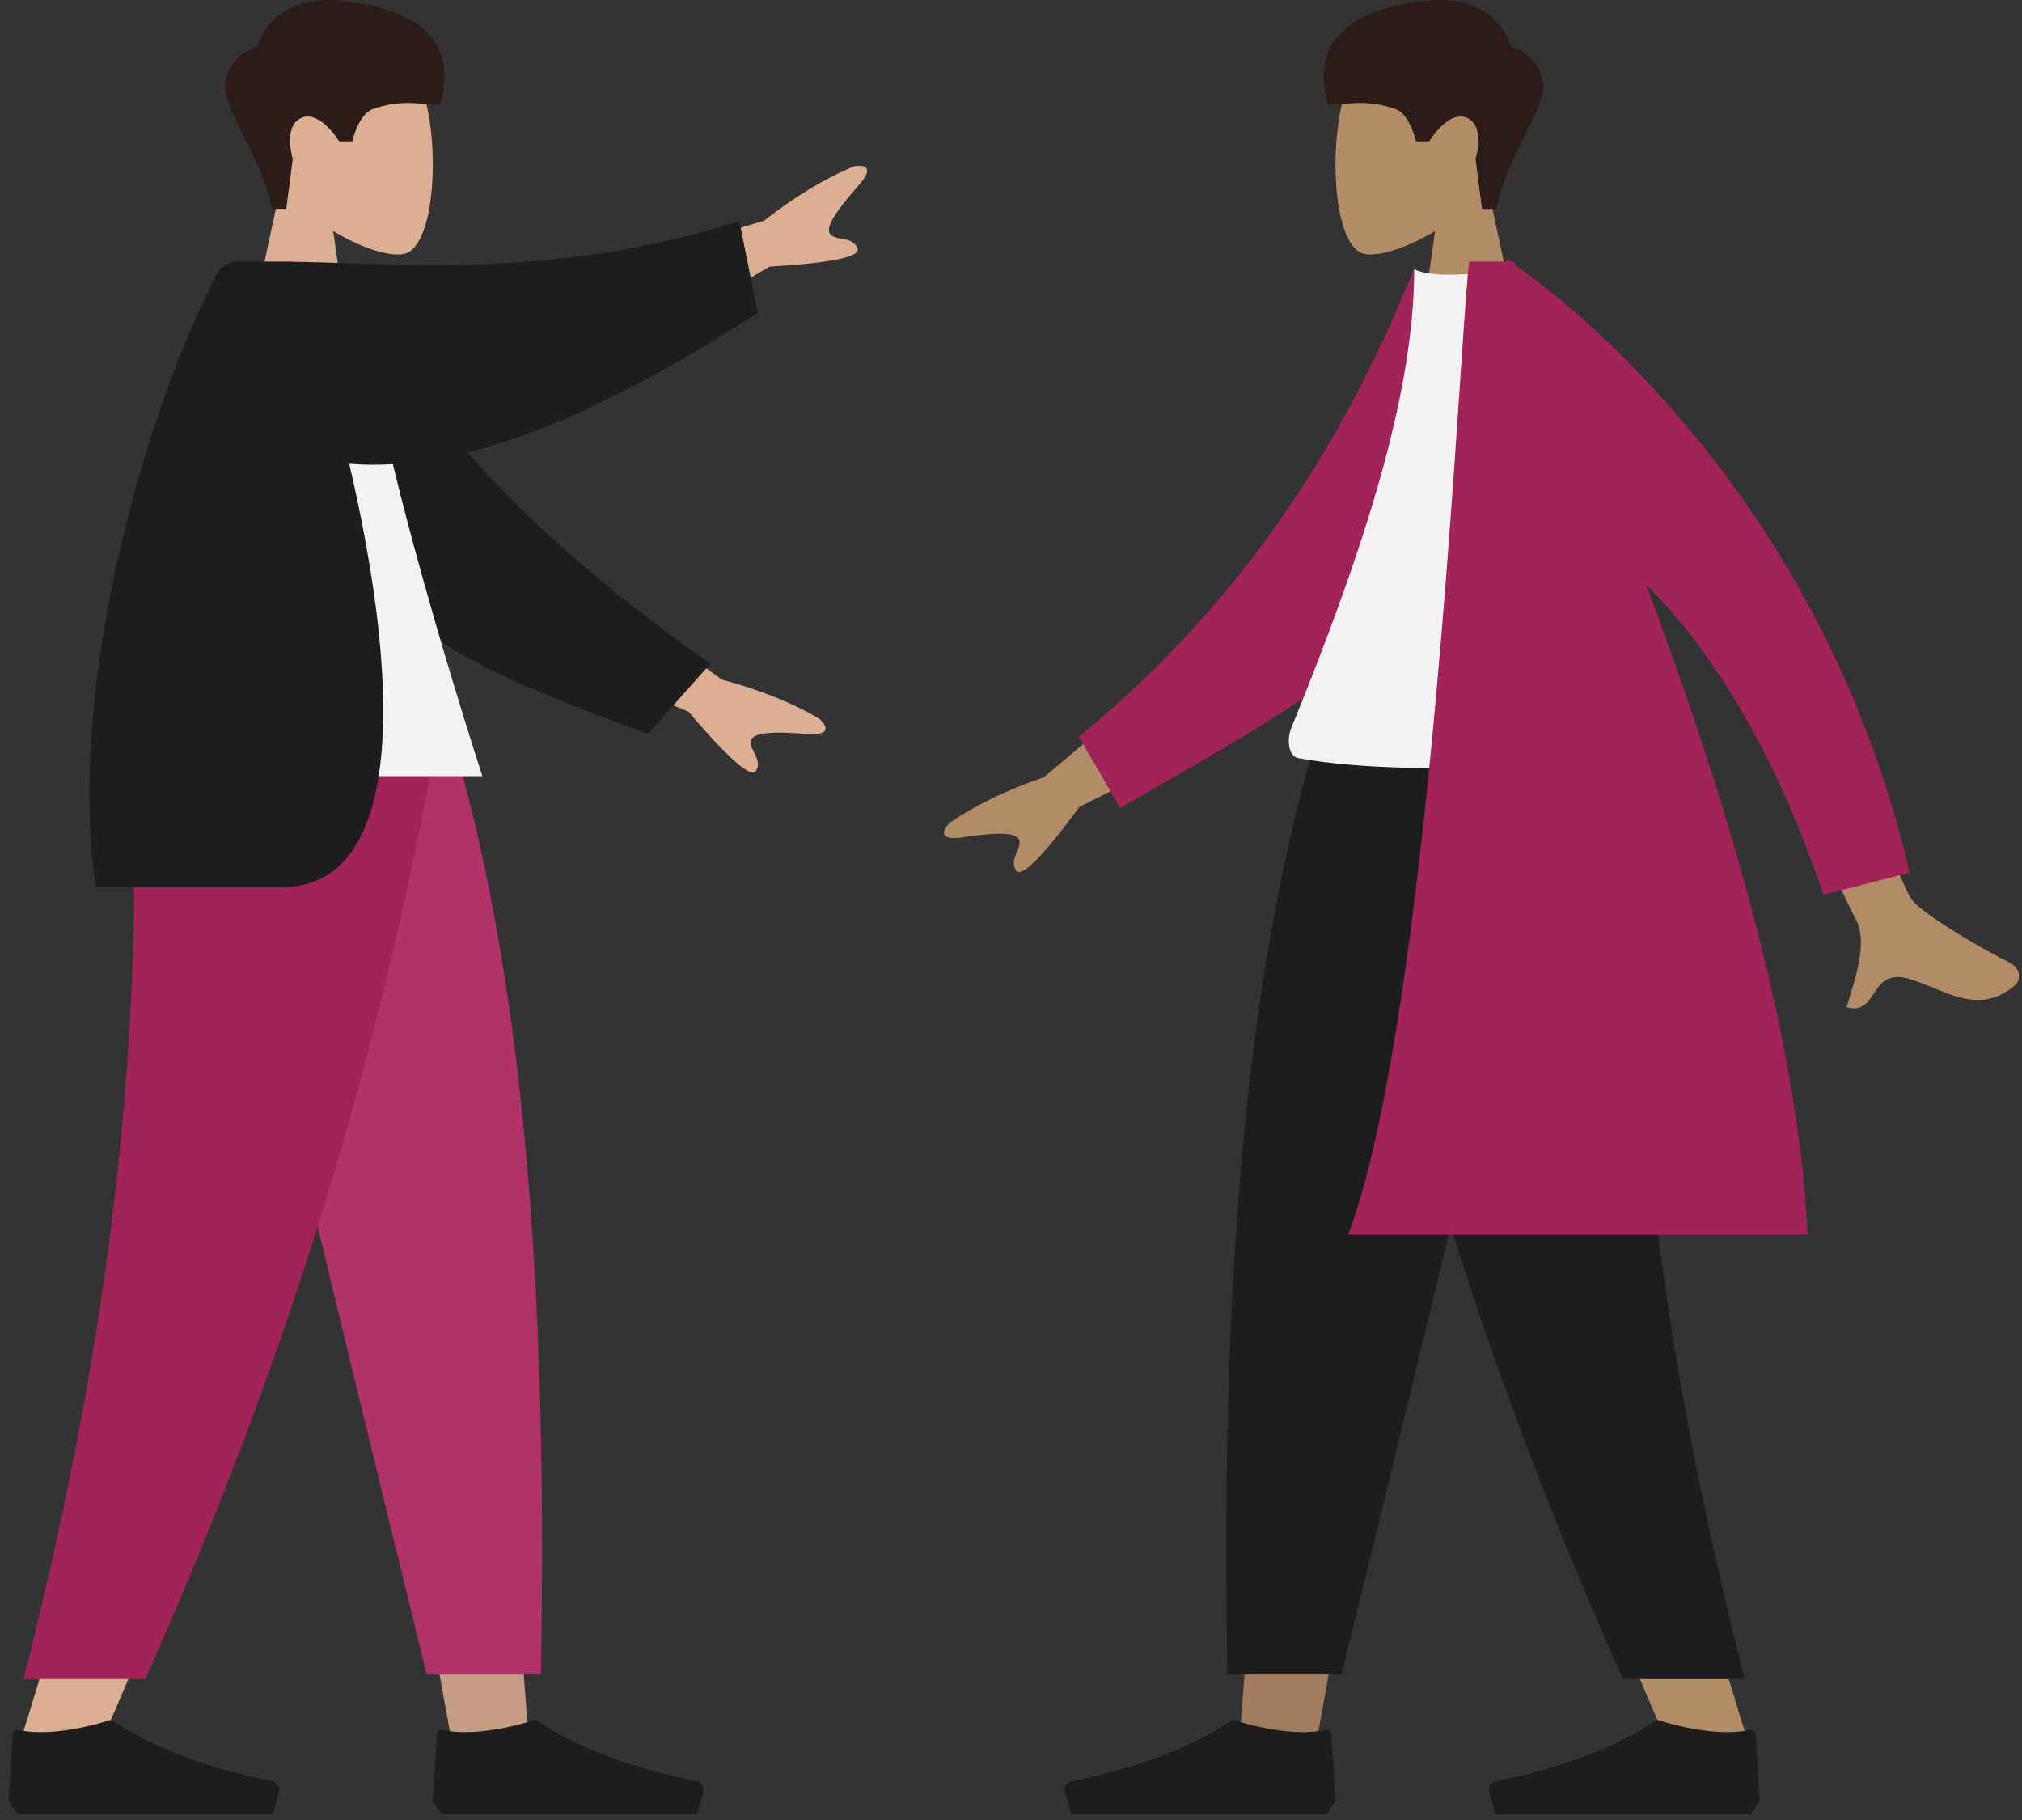 <?xml version="1.0" encoding="UTF-8"?>
<svg xmlns="http://www.w3.org/2000/svg" viewBox="0 0 160 144" width="160" height="144" fill="none">
  <rect x="0" y="0" width="160" height="144" fill="#333333" stroke="none"/>
  <path fill-rule="evenodd" clip-rule="evenodd" d="M113.556 18.284c-2.313 1.394-4.585 2.067-5.652 1.792-2.674-.69-2.92-10.474-.851-14.332 2.07-3.857 12.709-5.539 13.245 2.104.187 2.653-.927 5.02-2.573 6.952l2.951 13.754h-8.572l1.452-10.27Z" fill="#B28B67"></path>
  <path fill-rule="evenodd" clip-rule="evenodd" d="M118.385 16.52c1.075-4.785 4.14-8.048 3.672-10.187-.468-2.14-2.495-2.66-2.495-2.66S118.514-.57 112.8.063c-5.714.634-9.202 3.007-7.696 8.228 1.385 0 3.056-.5 5.367.357 1.1.409 1.574 2.533 1.574 2.533h1.044s1.52-2.521 2.998-1.853c1.478.668.672 3.246.672 3.246l.514 3.946h1.112Z" fill="#2C1B18"></path>
  <path fill-rule="evenodd" clip-rule="evenodd" d="m123.534 58.197-13.083 45.081-6.153 33.847h-6.176l6.165-78.928h19.247Z" fill="#B28B67"></path>
  <path fill-rule="evenodd" clip-rule="evenodd" d="m123.534 58.197-13.083 45.081-6.153 33.847h-6.176l6.165-78.928h19.247Z" fill="#000" fill-opacity=".1"></path>
  <path fill-rule="evenodd" clip-rule="evenodd" d="M129.414 58.197c-.913 23.42-.553 36.193-.349 38.32.204 2.128 1.364 16.378 9.268 41.323h-6.424c-10.467-23.93-14.121-38.18-15.321-41.323-1.201-3.142-4.746-15.915-9.923-38.32h22.749Z" fill="#B28B67"></path>
  <path fill-rule="evenodd" clip-rule="evenodd" d="M123.815 58.197c-3.403 15.512-9.289 40.274-17.657 74.286h-9.033c-.667-34.91 2.171-57.886 7.086-74.286h19.604Z" fill="#1D1D1D"></path>
  <path fill-rule="evenodd" clip-rule="evenodd" d="M129.458 58.197c-.893 23.42 1.423 46.492 8.6 74.65h-9.638c-10.486-23.572-18.002-46.531-23.139-74.65h24.177ZM139.248 142.483l-.326-5.269a.379.379 0 0 0-.461-.337c-3.095.658-7.365-.823-7.365-.823-4.297 3.044-10.491 4.44-12.672 4.859a.739.739 0 0 0-.576.92l.489 1.721h20.203l.708-1.071ZM105.677 142.482l-.327-5.268a.378.378 0 0 0-.461-.337c-3.095.658-7.364-.823-7.364-.823-4.297 3.043-10.491 4.44-12.672 4.858a.739.739 0 0 0-.576.92l.488 1.722h20.203l.709-1.072Z" fill="#1D1D1D"></path>
  <path fill-rule="evenodd" clip-rule="evenodd" d="M151.261 71.155c-1.332-1.957-9.037-22.767-9.037-22.767l-6.325.919s10.185 22.098 10.92 23.373c.956 1.657.111 4.378-.462 6.223-.089.285-.171.55-.239.786 1.204.348 1.662-.341 2.145-1.068.545-.82 1.122-1.688 2.842-1.164.664.202 1.302.462 1.926.716 2.153.878 4.132 1.684 6.404-.201.361-.3.664-1.276-.481-1.846-2.853-1.418-7.042-4.014-7.693-4.97Zm-68.636-9.672 10.78-9.14 2.947 6.035-10.927 5.453c-2.921 3.961-4.592 5.645-5.013 5.05-.354-.502-.14-1.01.057-1.479.154-.364.297-.704.154-.998-.328-.672-2.461-.45-4.476-.152-2.015.298-1.488-.645-1.03-1.125 1.98-1.382 4.484-2.597 7.508-3.644Z" fill="#B28B67"></path>
  <path fill-rule="evenodd" clip-rule="evenodd" d="m115.786 22.601-3.92-1.296c-5.317 13.282-13.247 26.134-26.495 36.989l3.276 5.652c11.644-6.859 22.666-12.187 27.139-22.48 1.501-3.454.122-14.734 0-18.865Z" fill="#A12358"></path>
  <path fill-rule="evenodd" clip-rule="evenodd" d="M129.248 59.983s-16.841 1.786-26.513 0c-.798-.148-.925-1.485-.554-2.393 5.769-14.134 9.724-26.467 9.724-36.285 1.588.8 5.558.24 5.558.24 7.112 10.117 10.381 21.726 11.785 38.438Z" fill="#F2F2F2"></path>
  <path fill-rule="evenodd" clip-rule="evenodd" d="M119.501 20.697c-.184-.124-.281-.185-.281-.185l.011.185h-2.965c-.148.876-.366 4.122-.685 8.856-1.156 17.203-3.631 54.046-8.901 68.146h36.359c-.767-16.03-6.677-35.2-12.799-51.477 4.517 4.495 9.793 12.03 14.058 24.572l6.81-1.748c-6.94-29.907-27.275-45.33-31.22-48.084l-.115-.265h-.272Z" fill="#A12358"></path>
  <path fill-rule="evenodd" clip-rule="evenodd" d="M26.367 18.284c2.313 1.394 4.585 2.068 5.652 1.793 2.675-.69 2.92-10.475.851-14.332C30.8 1.887 20.161.205 19.625 7.849c-.186 2.652.928 5.02 2.573 6.951l-2.95 13.754h8.57l-1.45-10.27Z" fill="#DCAE92"></path>
  <path fill-rule="evenodd" clip-rule="evenodd" d="M21.54 16.521c-1.076-4.786-4.141-8.049-3.673-10.188.468-2.139 2.495-2.66 2.495-2.66S21.41-.568 27.124.065c5.714.633 9.201 3.006 7.696 8.228-1.385 0-3.056-.501-5.367.357-1.1.408-1.574 2.532-1.574 2.532h-1.044s-1.52-2.52-2.998-1.853c-1.478.668-.672 3.246-.672 3.246l-.514 3.946H21.54Z" fill="#2C1B18"></path>
  <path fill-rule="evenodd" clip-rule="evenodd" d="m16.39 58.197 13.082 45.081 6.153 33.847h6.176l-6.165-78.928H16.389Z" fill="#DCAE92"></path>
  <path fill-rule="evenodd" clip-rule="evenodd" d="m16.39 58.197 13.082 45.081 6.153 33.847h6.176l-6.165-78.928H16.389Z" fill="#000" fill-opacity=".1"></path>
  <path fill-rule="evenodd" clip-rule="evenodd" d="M10.51 58.197c.912 23.42.552 36.193.348 38.32-.204 2.128-1.364 16.378-9.268 41.323h6.424c10.467-23.93 14.12-38.18 15.321-41.323 1.2-3.142 4.746-15.915 9.922-38.32H10.51Z" fill="#DCAE92"></path>
  <path fill-rule="evenodd" clip-rule="evenodd" d="M16.108 58.197c3.403 15.512 9.288 40.274 17.657 74.286h9.033c.667-34.91-2.171-57.886-7.086-74.286H16.108Z" fill="#B13267"></path>
  <path fill-rule="evenodd" clip-rule="evenodd" d="M10.464 58.197c.894 23.42-1.422 46.492-8.6 74.65h9.639c10.486-23.572 18.002-46.531 23.139-74.65H10.464Z" fill="#A12358"></path>
  <path fill-rule="evenodd" clip-rule="evenodd" d="m.675 142.483.327-5.269a.378.378 0 0 1 .46-.337c3.096.658 7.365-.823 7.365-.823 4.297 3.044 10.491 4.44 12.672 4.859a.738.738 0 0 1 .576.92l-.488 1.721H1.384l-.71-1.071ZM34.246 142.482l.327-5.268a.378.378 0 0 1 .46-.337c3.096.658 7.365-.823 7.365-.823 4.297 3.043 10.491 4.44 12.672 4.858a.739.739 0 0 1 .576.92l-.488 1.722H34.955l-.709-1.072Z" fill="#1D1D1D"></path>
  <path fill-rule="evenodd" clip-rule="evenodd" d="m60.444 17.47-13.537 4.063 3.456 5.758 10.526-6.194c4.913-.293 7.234-.777 6.964-1.454-.228-.57-.77-.668-1.27-.757-.39-.07-.753-.135-.921-.415-.385-.641.963-2.309 2.31-3.837s.27-1.599-.382-1.476c-2.238.909-4.62 2.346-7.146 4.312Zm-3.341 36.296L45.711 45.4l-2.519 6.226 11.282 4.678c3.19 3.748 4.974 5.31 5.352 4.687.318-.525.07-1.017-.16-1.47-.178-.353-.345-.682-.222-.986.28-.692 2.423-.62 4.454-.463 2.03.156 1.439-.748.95-1.194-2.074-1.241-4.655-2.278-7.745-3.112Z" fill="#DCAE92"></path>
  <path fill-rule="evenodd" clip-rule="evenodd" d="M28.016 22.871c6.203 11.568 15.175 20.435 28.18 29.654l-4.924 5.552c-14.521-5.396-22.185-8.652-25.949-19.581-.945-2.744-1.605-11.488-2.171-16.088l4.864.463Z" fill="#1D1D1D"></path>
  <path fill-rule="evenodd" clip-rule="evenodd" d="M10.673 61.412h27.5s-9.344-28.497-9.547-39.118c-.007-.36-.673-.997-.968-.913-3.235.913-6.924-.684-6.924-.684-6.52 10.486-8.774 23.395-10.061 40.715Z" fill="#F2F2F2"></path>
  <path fill-rule="evenodd" clip-rule="evenodd" d="M27.632 36.694c4.295 18.424 4.097 33.505-5.385 33.505H7.584c-2.329-15.65 3.792-37.35 9.466-48.296.217-.418.678-1.206 1.764-1.206h4.261a.226.226 0 0 0 .006.017c1.282.01 2.694.057 4.223.108 7.872.262 18.848.626 31.198-3.34l1.457 7.277C48.81 31.93 37.523 37.483 27.632 36.694Z" fill="#1D1D1D"></path>
</svg>
